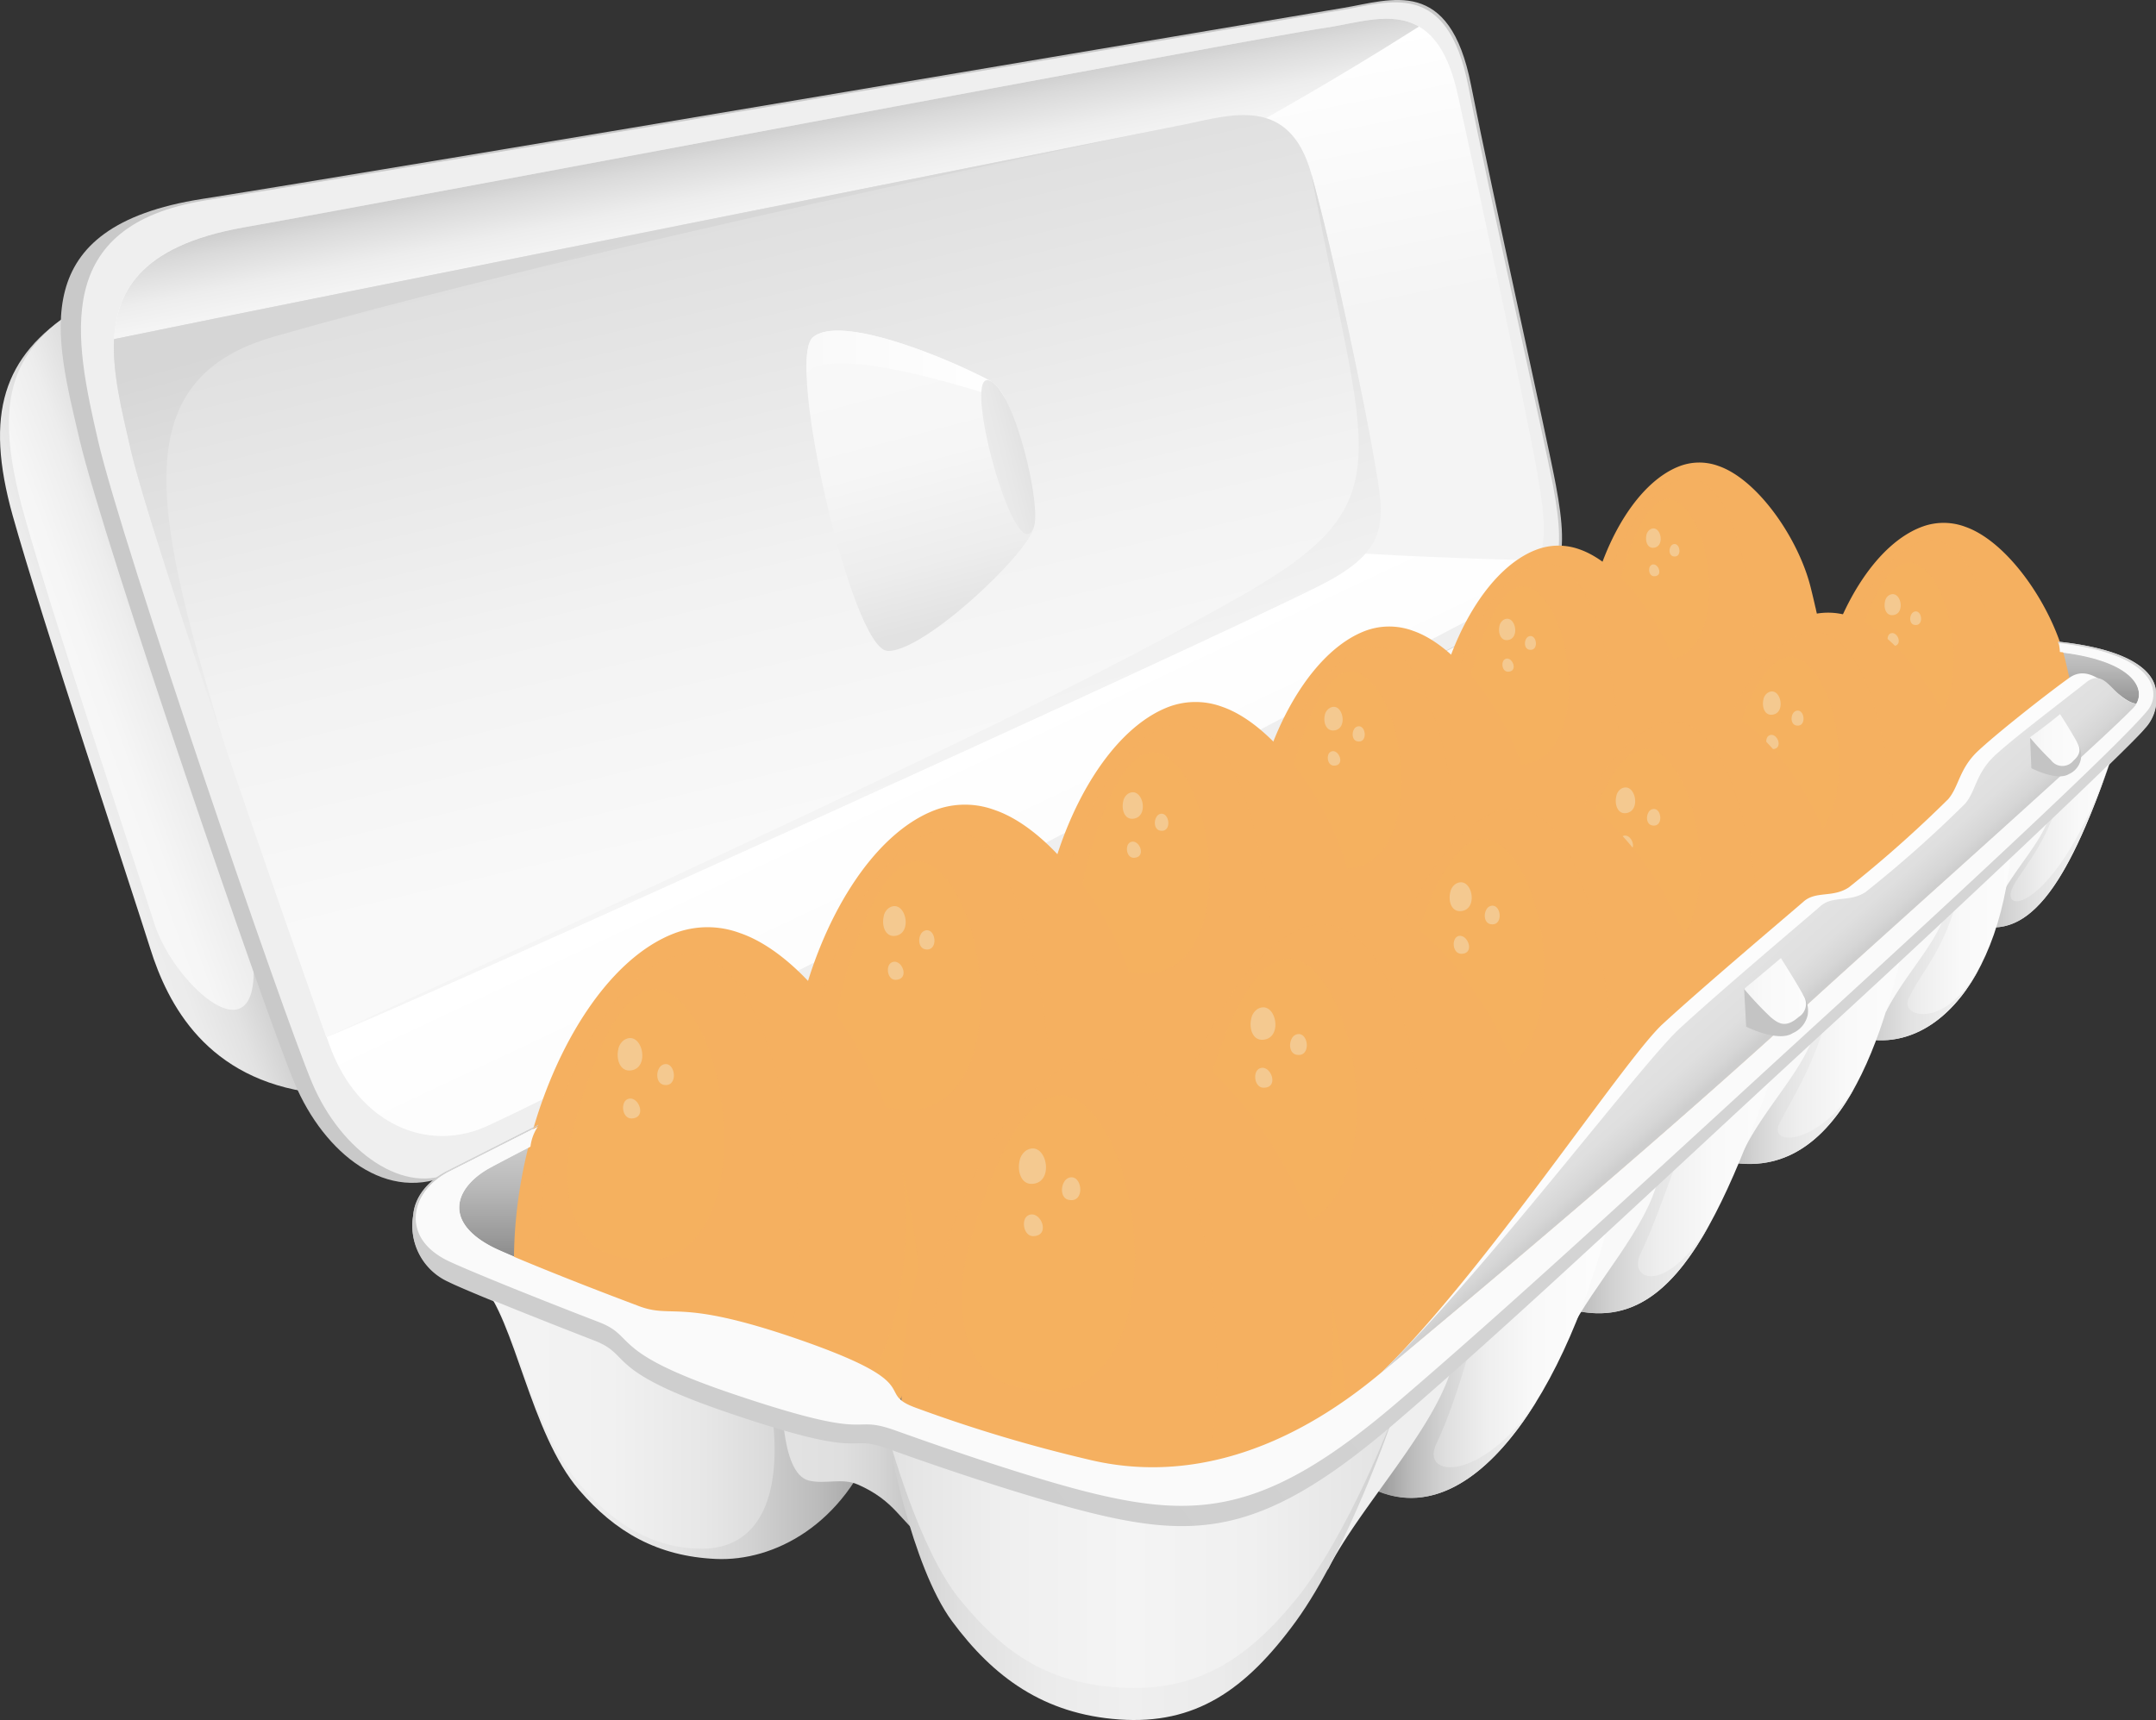 <svg xmlns="http://www.w3.org/2000/svg" xmlns:xlink="http://www.w3.org/1999/xlink" viewBox="0 0 244.11 194.8"><rect x="0" y="0" width="244.11" height="194.8" fill="#333333" stroke="none"/><defs><style>.cls-1{isolation:isolate;}.cls-2{fill:url(#linear-gradient);}.cls-3{fill:url(#linear-gradient-2);}.cls-4{fill:#c9c9c9;}.cls-5{fill:#efefef;}.cls-6{fill:url(#linear-gradient-3);}.cls-7{fill:url(#linear-gradient-4);}.cls-8{fill:url(#linear-gradient-5);}.cls-9{fill:url(#linear-gradient-6);}.cls-10{fill:url(#linear-gradient-7);}.cls-11{fill:url(#linear-gradient-8);}.cls-12{fill:url(#linear-gradient-9);}.cls-13{fill:url(#linear-gradient-10);}.cls-14{fill:url(#linear-gradient-11);}.cls-15{fill:url(#linear-gradient-12);}.cls-16{fill:#fafafa;}.cls-17{fill:url(#linear-gradient-13);}.cls-18{fill:url(#linear-gradient-14);}.cls-19,.cls-20,.cls-21,.cls-22{fill:#f5b060;}.cls-20,.cls-22{opacity:0.3;}.cls-20{mix-blend-mode:multiply;}.cls-21{opacity:0.2;}.cls-21,.cls-22,.cls-23{mix-blend-mode:screen;}.cls-23{fill:#f4c990;}.cls-24{fill:url(#linear-gradient-15);}.cls-25{fill:url(#linear-gradient-16);}.cls-26{fill:#f9f9f9;}.cls-27{fill:url(#linear-gradient-17);}.cls-28{fill:url(#linear-gradient-18);}.cls-29{fill:url(#linear-gradient-19);}.cls-30{fill:url(#linear-gradient-20);}.cls-31{fill:url(#linear-gradient-21);}.cls-32{fill:url(#linear-gradient-22);}.cls-33{fill:url(#linear-gradient-23);}.cls-34{fill:url(#linear-gradient-24);}.cls-35{fill:url(#linear-gradient-25);}.cls-36{fill:url(#linear-gradient-26);}.cls-37{fill:url(#linear-gradient-27);}.cls-38{fill:url(#linear-gradient-28);}.cls-39{fill:url(#linear-gradient-29);}.cls-40{fill:url(#linear-gradient-30);}.cls-41{fill:#fcfcfc;}.cls-42{fill:url(#linear-gradient-31);}.cls-43{fill:#c4c4c4;}.cls-44{fill:url(#linear-gradient-32);}.cls-45{fill:url(#linear-gradient-33);}</style><linearGradient id="linear-gradient" x1="25.48" y1="78.24" x2="4.73" y2="85.73" gradientUnits="userSpaceOnUse"><stop offset="0" stop-color="#a0a0a0"/><stop offset="0.15" stop-color="#bbb"/><stop offset="0.33" stop-color="#d2d2d2"/><stop offset="0.51" stop-color="#e2e2e2"/><stop offset="0.72" stop-color="#ececec"/><stop offset="1" stop-color="#efefef"/></linearGradient><linearGradient id="linear-gradient-2" x1="23.34" y1="72.71" x2="4.41" y2="79.54" gradientUnits="userSpaceOnUse"><stop offset="0" stop-color="#cecece"/><stop offset="0.15" stop-color="#ddd"/><stop offset="0.38" stop-color="#ededed"/><stop offset="0.65" stop-color="#f6f6f6"/><stop offset="1" stop-color="#f9f9f9"/></linearGradient><linearGradient id="linear-gradient-3" x1="99.44" y1="78.05" x2="87.52" y2="17.38" gradientUnits="userSpaceOnUse"><stop offset="0" stop-color="#f4f4f4"/><stop offset="0.5" stop-color="#f4f4f4"/><stop offset="1" stop-color="#fff"/></linearGradient><linearGradient id="linear-gradient-4" x1="112.37" y1="105.11" x2="103.36" y2="86.03" gradientUnits="userSpaceOnUse"><stop offset="0" stop-color="#fcfcfc"/><stop offset="1" stop-color="#fff"/></linearGradient><linearGradient id="linear-gradient-5" x1="85.54" y1="14.82" x2="87.25" y2="23.77" gradientUnits="userSpaceOnUse"><stop offset="0" stop-color="#cecece"/><stop offset="0.22" stop-color="#dadada"/><stop offset="0.68" stop-color="#ededed"/><stop offset="1" stop-color="#f4f4f4"/></linearGradient><linearGradient id="linear-gradient-6" x1="76.26" y1="11.86" x2="94.94" y2="92.04" gradientUnits="userSpaceOnUse"><stop offset="0" stop-color="#d6d6d6"/><stop offset="0.17" stop-color="#dfdfdf"/><stop offset="0.66" stop-color="#f2f2f2"/><stop offset="1" stop-color="#f9f9f9"/></linearGradient><linearGradient id="linear-gradient-7" x1="82.23" y1="35.51" x2="105.47" y2="108.84" xlink:href="#linear-gradient-6"/><linearGradient id="linear-gradient-8" x1="72.67" y1="26.23" x2="92.54" y2="97.38" xlink:href="#linear-gradient-6"/><linearGradient id="linear-gradient-9" x1="108.92" y1="70.14" x2="100.2" y2="36.77" gradientUnits="userSpaceOnUse"><stop offset="0" stop-color="#e2e2e2"/><stop offset="0.21" stop-color="#ededed"/><stop offset="0.55" stop-color="#f6f6f6"/><stop offset="1" stop-color="#f9f9f9"/></linearGradient><linearGradient id="linear-gradient-10" x1="91.32" y1="41.37" x2="113.84" y2="41.37" gradientUnits="userSpaceOnUse"><stop offset="0" stop-color="#f9f9f9"/><stop offset="1" stop-color="#fff"/></linearGradient><linearGradient id="linear-gradient-11" x1="116.33" y1="51.18" x2="108.88" y2="53.09" gradientUnits="userSpaceOnUse"><stop offset="0" stop-color="#e2e2e2"/><stop offset="0.34" stop-color="#e8e8e8"/><stop offset="1" stop-color="#efefef"/></linearGradient><linearGradient id="linear-gradient-12" x1="99.43" y1="150.67" x2="222.01" y2="56.06" gradientUnits="userSpaceOnUse"><stop offset="0" stop-color="#cecece"/><stop offset="0.32" stop-color="#d3d3d3"/><stop offset="1" stop-color="#d6d6d6"/></linearGradient><linearGradient id="linear-gradient-13" x1="119.41" y1="146.35" x2="119.41" y2="118.7" gradientUnits="userSpaceOnUse"><stop offset="0" stop-color="#707070"/><stop offset="0" stop-color="#717171"/><stop offset="0.22" stop-color="#999"/><stop offset="0.43" stop-color="#b9b9b9"/><stop offset="0.64" stop-color="#d0d0d0"/><stop offset="0.83" stop-color="#ddd"/><stop offset="1" stop-color="#e2e2e2"/></linearGradient><linearGradient id="linear-gradient-14" x1="182.72" y1="82.65" x2="182.72" y2="66.21" xlink:href="#linear-gradient-13"/><linearGradient id="linear-gradient-15" x1="222.76" y1="92.63" x2="240.94" y2="92.63" gradientUnits="userSpaceOnUse"><stop offset="0" stop-color="#bcbcbc"/><stop offset="0.08" stop-color="#c8c8c8"/><stop offset="0.27" stop-color="#dfdfdf"/><stop offset="0.47" stop-color="#efefef"/><stop offset="0.7" stop-color="#f9f9f9"/><stop offset="1" stop-color="#fcfcfc"/></linearGradient><linearGradient id="linear-gradient-16" x1="221.43" y1="95.81" x2="238.87" y2="95.81" xlink:href="#linear-gradient"/><linearGradient id="linear-gradient-17" x1="208.63" y1="106.02" x2="227.87" y2="106.02" xlink:href="#linear-gradient-15"/><linearGradient id="linear-gradient-18" x1="207.43" y1="108.53" x2="224.46" y2="108.53" xlink:href="#linear-gradient"/><linearGradient id="linear-gradient-19" x1="193" y1="118.37" x2="215.99" y2="118.37" xlink:href="#linear-gradient-15"/><linearGradient id="linear-gradient-20" x1="193" y1="122.24" x2="210.16" y2="122.24" xlink:href="#linear-gradient"/><linearGradient id="linear-gradient-21" x1="175.72" y1="133.49" x2="201.87" y2="133.49" xlink:href="#linear-gradient-15"/><linearGradient id="linear-gradient-22" x1="175.72" y1="138.12" x2="196.48" y2="138.12" xlink:href="#linear-gradient"/><linearGradient id="linear-gradient-23" x1="157.44" y1="152.28" x2="180.78" y2="152.28" xlink:href="#linear-gradient-15"/><linearGradient id="linear-gradient-24" x1="156.84" y1="158.94" x2="176.48" y2="158.94" xlink:href="#linear-gradient"/><linearGradient id="linear-gradient-25" x1="99.28" y1="160.94" x2="55.83" y2="160.94" xlink:href="#linear-gradient"/><linearGradient id="linear-gradient-26" x1="99.21" y1="160.35" x2="55.12" y2="160.35" gradientUnits="userSpaceOnUse"><stop offset="0" stop-color="#bcbcbc"/><stop offset="0.03" stop-color="silver"/><stop offset="0.23" stop-color="#d7d7d7"/><stop offset="0.44" stop-color="#e7e7e7"/><stop offset="0.68" stop-color="#f1f1f1"/><stop offset="1" stop-color="#f4f4f4"/></linearGradient><linearGradient id="linear-gradient-27" x1="104.64" y1="165.6" x2="89.89" y2="165.6" gradientUnits="userSpaceOnUse"><stop offset="0" stop-color="#bcbcbc"/><stop offset="0.1" stop-color="#c5c5c5"/><stop offset="0.35" stop-color="#d5d5d5"/><stop offset="0.63" stop-color="#dfdfdf"/><stop offset="1" stop-color="#e2e2e2"/></linearGradient><linearGradient id="linear-gradient-28" x1="100.58" y1="177.64" x2="157.69" y2="177.64" gradientUnits="userSpaceOnUse"><stop offset="0" stop-color="#cecece"/><stop offset="0.15" stop-color="#e0e0e0"/><stop offset="0.31" stop-color="#ebebeb"/><stop offset="0.48" stop-color="#efefef"/><stop offset="0.66" stop-color="#ebebeb"/><stop offset="0.84" stop-color="#dfdfdf"/><stop offset="1" stop-color="#cecece"/></linearGradient><linearGradient id="linear-gradient-29" x1="100.58" y1="175.83" x2="157.69" y2="175.83" gradientUnits="userSpaceOnUse"><stop offset="0" stop-color="#e2e2e2"/><stop offset="0.04" stop-color="#e5e5e5"/><stop offset="0.25" stop-color="#f0f0f0"/><stop offset="0.48" stop-color="#f4f4f4"/><stop offset="0.72" stop-color="#f0f0f0"/><stop offset="0.97" stop-color="#e4e4e4"/><stop offset="1" stop-color="#e2e2e2"/></linearGradient><linearGradient id="linear-gradient-30" x1="99.43" y1="150.67" x2="222.01" y2="56.06" xlink:href="#linear-gradient-12"/><linearGradient id="linear-gradient-31" x1="199.35" y1="117.9" x2="194.84" y2="112.79" gradientUnits="userSpaceOnUse"><stop offset="0" stop-color="#cecece"/><stop offset="0.17" stop-color="#d6d6d6"/><stop offset="0.52" stop-color="#dfdfdf"/><stop offset="1" stop-color="#e2e2e2"/></linearGradient><linearGradient id="linear-gradient-32" x1="229.82" y1="83.82" x2="235.45" y2="83.82" gradientUnits="userSpaceOnUse"><stop offset="0" stop-color="#f4f4f4"/><stop offset="0.32" stop-color="#f9f9f9"/><stop offset="1" stop-color="#fcfcfc"/></linearGradient><linearGradient id="linear-gradient-33" x1="197.47" y1="112.19" x2="204.48" y2="112.19" xlink:href="#linear-gradient-32"/></defs><title>Huevos</title><g class="cls-1"><g id="_1" data-name="1"><path class="cls-2" d="M8.32,35.25C.38,40.32-1.78,46.87,1.43,58.37S15,101,17,107.39s6.42,14.87,18.59,16.39C30,107.05,7.65,46.23,8.32,35.25Z"/><path class="cls-3" d="M24.44,91.67C16.56,68.72,7.9,42.15,8.32,35.25.38,40.32-.45,46.92,2.76,58.41S14.6,95.63,17.49,104.64,36.19,125.88,24.44,91.67Z"/><path class="cls-4" d="M124.86,94.84c-23.46,12.58-68.39,35.45-73.57,38-7.43,3.71-14.61-2.29-17.91-10.11S11.74,61.47,9,49.75,2.73,25.69,22.89,22.53C43.35,19.32,146.72,1.79,152.13.89s12-3.61,14.42,8.72,8.68,40.28,9.62,45.38c1.57,8.45.89,12-6.72,16.06C156.29,78.07,146,83.52,124.86,94.84Z"/><path class="cls-5" d="M124.74,94.73C101.36,107.26,56.61,130,51.46,132.61c-5.55,3-12.82-2.16-16.11-9.94S13.8,61.61,11.11,49.94,5.81,25.56,23.17,22.71C43.55,19.51,146.5,2.05,151.89,1.15s12-3.59,14.37,8.68S174.9,50,175.84,55c1.56,8.41.88,11.95-6.69,16C156,78,145.78,83.45,124.74,94.73Z"/><path class="cls-6" d="M124.57,92.21c-22.67,12-62.29,32.08-69,35.12-7,3.47-15.06,0-18.27-9s-20-56.75-22.46-67.47S9.09,29,27.6,25.75C46.55,22.41,141.39,4.41,150.17,3.13c5.44-.79,12.34-4,14.87,7.53s7.64,35.11,9,42.84,1.67,11.76-5.84,15.71C155.23,76,145.15,81.31,124.57,92.21Z"/><path class="cls-7" d="M124.57,92.21c-22.67,12-62.29,32.08-69,35.12-7,3.47-15.06,0-18.27-9-.25-.72-.6-1.69-1-2.87C81.8,95.72,152.8,62.6,152.8,62.6s7.68.53,21.39.88c-.82,2.15-2.62,4-6,5.73C155.23,76,145.15,81.31,124.57,92.21Z"/><path class="cls-8" d="M142.47,13.86S45,33.46,12.89,39.55c-.07-6.37,2.86-11.7,14.71-13.8C46.55,22.41,141.39,4.41,150.17,3.13c3.4-.49,7.37-1.93,10.49-.12C150.68,9.35,142.47,13.86,142.47,13.86Z"/><path class="cls-9" d="M155.65,52.33c-1.12-6.55-4.7-23.77-7.18-32.65S139.42,13,134.11,14.1,35.28,33.77,12.91,38.41c-.19,3.88.91,8.22,1.88,12.47,2.39,10.4,18.29,55.76,22.15,66.58,7.87-3,100-44.78,112.74-51.28C157.49,62.19,156.77,58.87,155.65,52.33Z"/><path class="cls-10" d="M155.65,52.33c-1.12-6.55-4.7-23.77-7.18-32.65,6.06,32.7,10.87,37.11-8.16,47.93s-45.07,23-103.37,49.85c7.87-3,100-44.78,112.74-51.28C157.49,62.19,156.77,58.87,155.65,52.33Z"/><path class="cls-11" d="M30.91,38.16c17.23-5,54-14,103.2-24.06-5.18,1.11-98.83,19.67-121.2,24.31-.19,3.88.91,8.22,1.88,12.47,1.24,5.39,6.1,20.17,11,34.66C17.68,59,13.67,43.17,30.91,38.16Z"/><path class="cls-12" d="M112.15,43.15c2.87,1.53,5.39,14.16,4.9,16.57-.59,2.93-12.51,14.2-16.56,14S89,41,92,38.25,107.08,40.45,112.15,43.15Z"/><path class="cls-13" d="M112.15,43.15a5,5,0,0,1,1.69,2.12c-14.88-4.82-21.13-4.82-22.51-3-.06-2.09.15-3.57.7-4.06C95.08,35.55,107.08,40.45,112.15,43.15Z"/><path class="cls-14" d="M112.15,43.15c2.88,1.51,5.79,14.27,4.9,16.57C115,65,108.6,41.29,112.15,43.15Z"/><path class="cls-15" d="M244.11,78.5c0-2.1-2.27-4.88-11-5.82-11.54-1.25-14.6-.7-23.36-1.53S199.21,67.53,187.39,67c-6.39-.3-9.82-.14-13.62,1.53-3,1.33-33.89,17.72-52.83,27.94s-68.07,35.1-70.25,36.19c-2.36,1.18-3.75,3.06-3.9,5a6.94,6.94,0,0,0,4,7.53c1.47.74,7.65,3.28,16.54,6.73,4.3,1.68,1,3.34,15,8.12,16.7,5.7,13,2.24,18.36,4.17,11.13,4,19,6.27,23,7.25,12.29,3,19.81,2.18,34.26-10.22s32-29.11,49.59-45.25c13.21-12.13,33.63-31.39,35.28-33.44A4.81,4.81,0,0,0,244.11,78.5Z"/><path class="cls-16" d="M207.64,114.11c13-11.91,32.56-30,35.56-33.76a2.85,2.85,0,0,0,.61-1.73c0-2.09-2.26-4.86-10.95-5.8-11.5-1.25-14.55-.7-23.28-1.53s-10.53-3.6-22.32-4.16c-6.36-.3-9.79-.14-13.58,1.53-3,1.32-33.79,17.67-52.66,27.86s-67.87,35-70,36.08c-2.36,1.17-3.74,3.05-3.89,5s.93,3.82,3.52,5.12c1.48.74,8.26,3.55,17.21,7,4.33,1.67,1,3.33,15.08,8.1,16.77,5.68,13,2.24,18.43,4.15,11.16,4,18.32,6.14,22.31,7.11,12.29,3,20.08,2.1,34.46-10.18S190.26,130,207.64,114.11Z"/><path class="cls-17" d="M174.42,69.71c-2.83,1.3-33.52,17.53-51.35,27.15s-65.71,34.3-67.69,35.43c-3.85,2.2-5.33,6.09.52,9,1.4.7,7.8,3.35,16.25,6.61,4.09,1.58,4.37-.88,17.66,3.63,15.84,5.36,8.89,6.13,14,8a166.27,166.27,0,0,0,19.46,5.83l63.57-97.21C180.82,67.85,178.11,68,174.42,69.71Z"/><path class="cls-18" d="M232.43,73.79c-10.88-1-14.55-.79-22.8-1.58s-11.67-3.55-22.8-4.07l-63.57,97.21c11.12,2.69,22.46-.91,33.07-9.78,14.63-12.22,31.89-26.75,48.3-41.74,12.3-11.25,33.65-30.19,37-33.74C243.11,78.49,242.16,74.72,232.43,73.79Z"/><path class="cls-19" d="M190.16,52.8c-9.16,3.5-15.33,25.31-6.56,34.75,4.4,4.73,11.59,4.89,16.92,1.86,8.32-4.75,6.42-15.12,4.5-22.85-1.37-5.55-6-12.26-10.46-13.79A6.27,6.27,0,0,0,190.16,52.8Z"/><path class="cls-20" d="M205.5,68.58a28.07,28.07,0,0,1-.46,9.91c-1.35,5.5-5.1,9.86-11.61,10.8a12.12,12.12,0,0,1-12.17-5.2,13.87,13.87,0,0,0,2.34,3.46c4.4,4.73,11.59,4.89,16.92,1.86C208.13,85.06,207.19,76,205.5,68.58Z"/><path class="cls-21" d="M189.59,86.74c12.43.69,9.39-20.3,6.47-27.52-4.84-12-12.71.39-14.13,7.13C180.42,73.54,179.52,86.18,189.59,86.74Z"/><path class="cls-22" d="M188.2,74.84c6.86,0,6.35-12.68,2.83-17-4.06-5-7,5.48-7.76,8.49-.59,2.5-.55,7,2.56,8.07A7.51,7.51,0,0,0,188.2,74.84Z"/><path class="cls-23" d="M189.15,61.91c-.22.38-.15,1,.31,1.1,1,.2.82-1.49.07-1.39A.54.54,0,0,0,189.15,61.91Z"/><path class="cls-23" d="M186.79,64.2c-.18.4,0,1.08.51,1.06,1.06,0,.46-1.56-.25-1.31A.53.53,0,0,0,186.79,64.2Z"/><path class="cls-23" d="M186.41,60.62c-.14.64.1,1.46.79,1.42,1.44-.1.81-2.79-.38-2.07A1,1,0,0,0,186.41,60.62Z"/><path class="cls-19" d="M217.67,59.64C207.54,63.33,200.44,87,210,97.44c4.77,5.21,12.69,5.49,18.59,2.25,9.22-5.06,7.28-16.38,5.27-24.84-1.43-6.07-6.42-13.45-11.32-15.18A7,7,0,0,0,217.67,59.64Z"/><path class="cls-20" d="M234.32,77.06a30.38,30.38,0,0,1-.64,10.79c-1.56,6-5.75,10.69-12.93,11.62a13.38,13.38,0,0,1-13.32-5.84A15.32,15.32,0,0,0,210,97.44c4.77,5.21,12.69,5.49,18.59,2.25C237,95.06,236.08,85.18,234.32,77.06Z"/><path class="cls-21" d="M216.56,96.64c13.67.92,10.61-22,7.51-29.91-5.16-13.12-14,.25-15.65,7.57C206.66,82.12,205.49,95.89,216.56,96.64Z"/><path class="cls-22" d="M215.2,83.65c7.55.07,7.16-13.75,3.35-18.48-4.4-5.46-7.83,5.88-8.66,9.15-.69,2.71-.7,7.66,2.71,8.84A8.56,8.56,0,0,0,215.2,83.65Z"/><path class="cls-23" d="M216.42,69.56c-.25.41-.18,1.1.32,1.21,1.09.23.93-1.62.11-1.52A.62.62,0,0,0,216.42,69.56Z"/><path class="cls-23" d="M213.8,72c-.21.43,0,1.17.55,1.16,1.16,0,.52-1.7-.27-1.43A.49.49,0,0,0,213.8,72Z"/><path class="cls-23" d="M213.43,68.12c-.17.7.09,1.59.84,1.55,1.59-.08.94-3-.38-2.26A1,1,0,0,0,213.43,68.12Z"/><path class="cls-19" d="M173.92,62.27c-10.14,3.88-17,28-7.26,38.46,4.86,5.23,12.82,5.41,18.71,2,9.21-5.25,7.11-16.72,5-25.28-1.52-6.13-6.63-13.57-11.58-15.25A7,7,0,0,0,173.92,62.27Z"/><path class="cls-20" d="M190.89,79.74a31.37,31.37,0,0,1-.51,11c-1.5,6.09-5.65,10.91-12.85,12a13.42,13.42,0,0,1-13.46-5.77,15.52,15.52,0,0,0,2.59,3.84c4.86,5.23,12.82,5.41,18.71,2C193.8,98,192.76,88,190.89,79.74Z"/><path class="cls-21" d="M173.28,99.83c13.76.77,10.39-22.46,7.17-30.44-5.36-13.25-14.07.43-15.64,7.88C163.14,85.22,162.14,99.21,173.28,99.83Z"/><path class="cls-22" d="M171.74,86.66c7.6,0,7-14,3.13-18.79-4.49-5.48-7.79,6.07-8.58,9.4-.66,2.76-.61,7.78,2.83,8.93A8.09,8.09,0,0,0,171.74,86.66Z"/><path class="cls-23" d="M172.79,72.36c-.24.42-.16,1.12.35,1.22,1.09.22.91-1.65.08-1.54A.58.58,0,0,0,172.79,72.36Z"/><path class="cls-23" d="M170.19,74.89c-.21.44,0,1.2.56,1.18,1.18,0,.5-1.74-.28-1.45A.53.53,0,0,0,170.19,74.89Z"/><path class="cls-23" d="M169.77,70.93c-.16.71.11,1.61.87,1.57,1.59-.11.9-3.08-.42-2.29A1.07,1.07,0,0,0,169.77,70.93Z"/><path class="cls-19" d="M204.35,69.85c-11.21,4.08-19.06,30.3-8.52,41.82,5.27,5.77,14,6.08,20.56,2.49,10.2-5.6,8.06-18.13,5.84-27.49-1.59-6.71-7.11-14.88-12.53-16.79A7.75,7.75,0,0,0,204.35,69.85Z"/><path class="cls-20" d="M222.78,89.12a33.76,33.76,0,0,1-.71,11.94c-1.73,6.62-6.37,11.82-14.31,12.86A14.81,14.81,0,0,1,193,107.45a16.67,16.67,0,0,0,2.8,4.22c5.27,5.77,14,6.08,20.56,2.49C225.73,109,224.72,98.11,222.78,89.12Z"/><path class="cls-21" d="M203.13,110.78c15.12,1,11.74-24.35,8.3-33.09-5.71-14.51-15.48.28-17.31,8.38C192.17,94.71,190.88,110,203.13,110.78Z"/><path class="cls-22" d="M201.62,96.41c8.35.07,7.92-15.21,3.7-20.44-4.86-6-8.65,6.5-9.57,10.12-.76,3-.78,8.48,3,9.77A9,9,0,0,0,201.62,96.41Z"/><path class="cls-23" d="M203,80.82c-.27.46-.19,1.22.36,1.34,1.2.25,1-1.79.12-1.68A.67.67,0,0,0,203,80.82Z"/><path class="cls-23" d="M200.07,83.55c-.23.48,0,1.3.61,1.29,1.29,0,.57-1.88-.29-1.58A.57.57,0,0,0,200.07,83.55Z"/><path class="cls-23" d="M199.66,79.23c-.18.77.1,1.76.93,1.72,1.76-.1,1-3.35-.42-2.5A1.16,1.16,0,0,0,199.66,79.23Z"/><path class="cls-19" d="M154.55,71.46c-11.2,4.29-18.75,31-8,42.5,5.38,5.78,14.18,6,20.69,2.27,10.17-5.81,7.85-18.48,5.5-27.94-1.68-6.78-7.32-15-12.79-16.86A7.73,7.73,0,0,0,154.55,71.46Z"/><path class="cls-20" d="M173.3,90.76a34.75,34.75,0,0,1-.56,12.11c-1.66,6.73-6.24,12.06-14.2,13.22a14.81,14.81,0,0,1-14.88-6.37,17.08,17.08,0,0,0,2.86,4.24c5.38,5.78,14.18,6,20.69,2.27C176.51,110.91,175.36,99.85,173.3,90.76Z"/><path class="cls-21" d="M153.84,113c15.2.85,11.48-24.82,7.92-33.64-5.92-14.63-15.54.48-17.28,8.71C142.64,96.82,141.53,112.28,153.84,113Z"/><path class="cls-22" d="M152.14,98.42c8.39,0,7.77-15.51,3.46-20.77-5-6.06-8.61,6.7-9.48,10.38-.73,3.06-.68,8.6,3.13,9.87A9,9,0,0,0,152.14,98.42Z"/><path class="cls-23" d="M153.3,82.61c-.27.46-.18,1.24.38,1.35,1.21.24,1-1.83.1-1.7A.64.64,0,0,0,153.3,82.61Z"/><path class="cls-23" d="M150.42,85.41c-.22.48,0,1.32.63,1.3,1.3,0,.55-1.92-.31-1.6A.59.59,0,0,0,150.42,85.41Z"/><path class="cls-23" d="M150,81c-.18.78.12,1.78,1,1.73,1.76-.12,1-3.4-.46-2.53A1.18,1.18,0,0,0,150,81Z"/><path class="cls-19" d="M188.18,79.83c-12.39,4.52-21.07,33.49-9.43,46.22,5.84,6.37,15.52,6.71,22.73,2.75,11.27-6.19,8.9-20,6.45-30.37C206.17,91,200.08,82,194.09,79.87A8.58,8.58,0,0,0,188.18,79.83Z"/><path class="cls-20" d="M208.54,101.13a37.25,37.25,0,0,1-.79,13.19c-1.91,7.32-7,13.07-15.8,14.21a16.36,16.36,0,0,1-16.29-7.14,18.8,18.8,0,0,0,3.09,4.66c5.84,6.37,15.52,6.71,22.73,2.75C211.8,123.14,210.68,111.06,208.54,101.13Z"/><path class="cls-21" d="M186.82,125.06c16.72,1.14,13-26.9,9.18-36.56-6.31-16-17.11.31-19.13,9.26C174.72,107.31,173.29,124.15,186.82,125.06Z"/><path class="cls-22" d="M185.15,109.18c9.24.09,8.76-16.8,4.1-22.59-5.38-6.67-9.57,7.19-10.58,11.19-.84,3.32-.87,9.37,3.31,10.8A10.1,10.1,0,0,0,185.15,109.18Z"/><path class="cls-23" d="M186.65,92c-.3.51-.22,1.35.4,1.48,1.32.28,1.13-2,.12-1.85A.68.68,0,0,0,186.65,92Z"/><path class="cls-23" d="M183.44,95c-.25.52,0,1.43.67,1.42,1.43,0,.64-2.08-.32-1.75A.7.7,0,0,0,183.44,95Z"/><path class="cls-23" d="M183,90.2c-.2.85.12,1.94,1,1.9,1.94-.1,1.15-3.7-.47-2.76A1.31,1.31,0,0,0,183,90.2Z"/><path class="cls-19" d="M132.31,80.06c-12.55,4.8-21,34.7-9,47.64,6,6.48,15.89,6.71,23.18,2.54,11.4-6.51,8.81-20.71,6.18-31.31-1.89-7.6-8.21-16.81-14.34-18.9A8.67,8.67,0,0,0,132.31,80.06Z"/><path class="cls-20" d="M153.33,101.7a38.71,38.71,0,0,1-.63,13.57c-1.85,7.55-7,13.52-15.91,14.82A16.61,16.61,0,0,1,120.11,123a18.82,18.82,0,0,0,3.21,4.75c6,6.48,15.89,6.71,23.18,2.54C156.94,124.28,155.65,111.88,153.33,101.7Z"/><path class="cls-21" d="M131.52,126.58c17,1,12.87-27.82,8.88-37.71-6.64-16.4-17.43.54-19.37,9.77C119,108.49,117.72,125.82,131.52,126.58Z"/><path class="cls-22" d="M129.62,110.28c9.4,0,8.7-17.39,3.88-23.28-5.57-6.79-9.65,7.51-10.64,11.64-.81,3.42-.76,9.64,3.51,11.06A10.21,10.21,0,0,0,129.62,110.28Z"/><path class="cls-23" d="M130.92,92.56c-.3.52-.2,1.38.42,1.51,1.35.27,1.13-2,.11-1.91A.7.7,0,0,0,130.92,92.56Z"/><path class="cls-23" d="M127.69,95.7c-.25.54,0,1.47.7,1.45,1.46-.05.62-2.15-.35-1.79A.65.65,0,0,0,127.69,95.7Z"/><path class="cls-23" d="M127.17,90.79c-.2.88.14,2,1.07,1.94,2-.13,1.13-3.81-.51-2.84A1.32,1.32,0,0,0,127.17,90.79Z"/><path class="cls-19" d="M170,89.44C156.13,94.5,146.4,127,159.45,141.25c6.54,7.15,17.39,7.53,25.47,3.09,12.64-6.94,10-22.46,7.23-34-2-8.31-8.8-18.44-15.51-20.8A9.57,9.57,0,0,0,170,89.44Z"/><path class="cls-20" d="M192.84,113.32a42,42,0,0,1-.89,14.79c-2.14,8.2-7.88,14.64-17.71,15.93A18.36,18.36,0,0,1,156,136a21.1,21.1,0,0,0,3.47,5.22c6.54,7.15,17.39,7.53,25.47,3.09C196.49,138,195.24,124.46,192.84,113.32Z"/><path class="cls-21" d="M168.49,140.15c18.74,1.27,14.55-30.16,10.29-41-7.07-18-19.18.34-21.44,10.38C154.92,120.25,153.32,139.12,168.49,140.15Z"/><path class="cls-22" d="M166.62,122.35c10.35.09,9.82-18.84,4.59-25.33-6-7.48-10.72,8.06-11.86,12.54-.94,3.72-1,10.5,3.71,12.11A11.33,11.33,0,0,0,166.62,122.35Z"/><path class="cls-23" d="M168.3,103c-.34.57-.24,1.51.44,1.66,1.49.31,1.28-2.22.15-2.08A.8.8,0,0,0,168.3,103Z"/><path class="cls-23" d="M164.7,106.42c-.28.59,0,1.61.76,1.6,1.6,0,.71-2.33-.36-2A.71.71,0,0,0,164.7,106.42Z"/><path class="cls-23" d="M164.2,101.07c-.23,1,.13,2.17,1.16,2.12,2.17-.11,1.28-4.14-.53-3.09A1.47,1.47,0,0,0,164.2,101.07Z"/><path class="cls-19" d="M105.83,91.76c-14.11,5.4-23.63,39-10.11,53.55,6.77,7.28,17.86,7.53,26.06,2.85,12.82-7.31,9.9-23.28,6.94-35.19-2.12-8.55-9.23-18.9-16.12-21.24A9.66,9.66,0,0,0,105.83,91.76Z"/><path class="cls-20" d="M129.46,116.08a43.72,43.72,0,0,1-.71,15.26c-2.08,8.48-7.86,15.2-17.89,16.65a18.68,18.68,0,0,1-18.75-8,21.92,21.92,0,0,0,3.61,5.34c6.77,7.28,17.86,7.53,26.06,2.85C133.51,141.47,132.06,127.53,129.46,116.08Z"/><path class="cls-21" d="M104.94,144.05c19.16,1.07,14.47-31.27,10-42.38-7.46-18.44-19.58.6-21.77,11C90.82,123.71,89.43,143.19,104.94,144.05Z"/><path class="cls-22" d="M102.8,125.72c10.57,0,9.78-19.54,4.36-26.16-6.25-7.64-10.85,8.44-12,13.08-.92,3.85-.85,10.84,3.94,12.44A11.2,11.2,0,0,0,102.8,125.72Z"/><path class="cls-23" d="M104.26,105.8c-.34.59-.22,1.56.48,1.71,1.52.3,1.27-2.3.12-2.15A.83.83,0,0,0,104.26,105.8Z"/><path class="cls-23" d="M100.64,109.33c-.29.61,0,1.67.78,1.64,1.64-.06.7-2.41-.39-2A.73.73,0,0,0,100.64,109.33Z"/><path class="cls-23" d="M100.05,103.82c-.22,1,.16,2.24,1.21,2.18,2.22-.15,1.26-4.29-.58-3.19A1.47,1.47,0,0,0,100.05,103.82Z"/><path class="cls-19" d="M148.2,102.31c-15.6,5.68-26.54,42.19-11.87,58.23,7.35,8,19.55,8.46,28.64,3.47,14.2-7.8,11.21-25.24,8.12-38.27-2.21-9.35-9.89-20.73-17.44-23.38A10.73,10.73,0,0,0,148.2,102.31Z"/><path class="cls-20" d="M173.86,129.14a47.14,47.14,0,0,1-1,16.63C170.46,155,164,162.23,153,163.67a20.61,20.61,0,0,1-20.51-9,23.42,23.42,0,0,0,3.89,5.87c7.35,8,19.55,8.46,28.64,3.47C178,156.87,176.56,141.66,173.86,129.14Z"/><path class="cls-21" d="M146.5,159.3c21.06,1.43,16.35-33.9,11.56-46.07-7.95-20.21-21.55.38-24.1,11.66C131.24,136.93,129.45,158.14,146.5,159.3Z"/><path class="cls-22" d="M144.39,139.29c11.64.11,11-21.17,5.17-28.46-6.78-8.42-12.06,9-13.34,14.09-1.06,4.18-1.09,11.8,4.17,13.61A12.56,12.56,0,0,0,144.39,139.29Z"/><path class="cls-23" d="M146.28,117.59c-.38.64-.27,1.7.5,1.86,1.67.35,1.43-2.49.16-2.33A.89.89,0,0,0,146.28,117.59Z"/><path class="cls-23" d="M142.24,121.39c-.32.66,0,1.81.84,1.8,1.8,0,.8-2.63-.4-2.21A.77.77,0,0,0,142.24,121.39Z"/><path class="cls-23" d="M141.67,115.37c-.26,1.07.14,2.45,1.3,2.39,2.44-.13,1.45-4.65-.59-3.48A1.67,1.67,0,0,0,141.67,115.37Z"/><path class="cls-19" d="M76.34,105.71c-15.4,5.89-25.79,42.56-11,58.43,7.39,7.94,19.49,8.22,28.44,3.12,14-8,10.8-25.41,7.57-38.41-2.31-9.33-10.07-20.62-17.58-23.18A10.53,10.53,0,0,0,76.34,105.71Z"/><path class="cls-20" d="M102.12,132.24a47.34,47.34,0,0,1-.78,16.66c-2.27,9.25-8.57,16.58-19.52,18.17a20.37,20.37,0,0,1-20.46-8.76,23.74,23.74,0,0,0,3.94,5.83c7.39,7.94,19.49,8.22,28.44,3.12C106.54,160,105,144.74,102.12,132.24Z"/><path class="cls-21" d="M75.36,162.77c20.91,1.17,15.79-34.13,10.89-46.26-8.14-20.12-21.37.66-23.75,12C60,140.58,58.44,161.83,75.36,162.77Z"/><path class="cls-22" d="M73,142.77c11.54,0,10.67-21.33,4.76-28.55C71,105.88,66,123.43,64.74,128.49c-1,4.2-.93,11.83,4.31,13.57A12.51,12.51,0,0,0,73,142.77Z"/><path class="cls-23" d="M74.62,121c-.37.64-.24,1.7.52,1.86,1.66.33,1.39-2.51.13-2.34A.9.9,0,0,0,74.62,121Z"/><path class="cls-23" d="M70.67,124.88c-.32.67,0,1.82.86,1.79,1.78-.07.75-2.64-.43-2.2A.75.75,0,0,0,70.67,124.88Z"/><path class="cls-23" d="M70,118.87c-.24,1.07.18,2.44,1.33,2.37,2.41-.16,1.37-4.67-.64-3.47A1.66,1.66,0,0,0,70,118.87Z"/><path class="cls-19" d="M122.57,117.21c-17,6.21-29,46.05-12.95,63.55,8,8.77,21.33,9.24,31.25,3.79,15.5-8.51,12.24-27.55,8.86-41.77-2.41-10.19-10.79-22.61-19-25.51A11.75,11.75,0,0,0,122.57,117.21Z"/><path class="cls-20" d="M150.58,146.49a51.4,51.4,0,0,1-1.09,18.15c-2.63,10.06-9.67,18-21.73,19.54-9.82,1.28-17.62-2.83-22.39-9.83a25.72,25.72,0,0,0,4.25,6.41c8,8.77,21.33,9.24,31.25,3.79C155.05,176.76,153.52,160.16,150.58,146.49Z"/><path class="cls-21" d="M120.71,179.41c23,1.56,17.85-37,12.62-50.28-8.67-22-23.52.42-26.3,12.73C104.07,155,102.1,178.15,120.71,179.41Z"/><path class="cls-22" d="M118.42,157.57c12.7.12,12-23.1,5.63-31.06-7.39-9.18-13.15,9.88-14.55,15.38-1.16,4.57-1.19,12.88,4.55,14.86A13.84,13.84,0,0,0,118.42,157.57Z"/><path class="cls-23" d="M120.47,133.89c-.41.7-.29,1.86.55,2,1.82.38,1.57-2.72.18-2.55A1,1,0,0,0,120.47,133.89Z"/><path class="cls-23" d="M116.07,138c-.36.72,0,2,.92,2,2-.05.87-2.86-.44-2.41A.85.85,0,0,0,116.07,138Z"/><path class="cls-23" d="M115.44,131.47c-.27,1.17.16,2.67,1.43,2.61,2.66-.14,1.57-5.08-.65-3.8A1.83,1.83,0,0,0,115.44,131.47Z"/><path class="cls-24" d="M222.91,104.43c7.51,3.15,12.32-6.16,18-24.2L222.76,97.67S222.91,102.63,222.91,104.43Z"/><path class="cls-25" d="M222.91,104.43c6.57,2.76,11.07-4,15.92-17.85-6.08,16.67-12.69,17.27-10.89,13.79,1.12-2.16,5.05-6.13,5.72-13.15l-10.9,10.45S222.91,102.63,222.91,104.43Z"/><path class="cls-26" d="M226.23,102.07c1.85-3.72,5.19-6.87,5.94-10.11-2.66,2.41-5.85,5.38-5.85,5.38A39.1,39.1,0,0,1,226.23,102.07Z"/><path class="cls-27" d="M208.78,116.9c8.87,3.91,18.18-4.81,19.09-22.69-3.76,3.31-19.24,17.28-19.24,17.28S208.63,115,208.78,116.9Z"/><path class="cls-28" d="M208.78,116.9c5.87,2.59,11.95-.36,15.64-7.85-4,7.77-9.21,6.14-8.37,4.17,1.45-3.36,4.45-5.53,6.2-14-5.87,5.26-13.62,12.26-13.62,12.26S208.63,115,208.78,116.9Z"/><path class="cls-26" d="M213.51,114.64c2.15-4.31,6-8,6.89-11.73-3.08,2.8-6.78,6.24-6.78,6.24A44.32,44.32,0,0,1,213.51,114.64Z"/><path class="cls-29" d="M193.45,131c14.13,4.81,19.69-12.33,22.54-26.15-8,7.21-23,20.74-23,20.74S193.3,129.52,193.45,131Z"/><path class="cls-30" d="M193.45,131c7.92,2.69,13.15-1.5,16.71-8.15-3.83,6.67-10.2,7.27-8.64,4.27s4.69-7.8,5.9-14.53c-7.12,6.43-14.42,13-14.42,13S193.3,129.52,193.45,131Z"/><path class="cls-26" d="M197.44,130.26c2.55-5.13,7.18-9.49,8.2-14-3.67,3.34-8.08,7.44-8.08,7.44A52.22,52.22,0,0,1,197.44,130.26Z"/><path class="cls-31" d="M176,147.71c12.17,4.66,18.18-6.76,25.85-29.46-12.32,11-26.15,23-26.15,23S175.87,146.21,176,147.71Z"/><path class="cls-32" d="M176,147.71c7.61,2.91,12.81-.46,17.51-8.94-5,8.09-9.27,6.22-7.74,3.15s3.24-8.28,5.62-14.41c-8.57,7.55-15.69,13.74-15.69,13.74S175.87,146.21,176,147.71Z"/><path class="cls-26" d="M177.57,151.16c2.93-5.86,8.92-12,10.22-17.83-4.2,3.81-9.82,9.22-9.82,9.22S177.9,145.79,177.57,151.16Z"/><path class="cls-33" d="M182.93,134.93c-4.35,20.59-15.62,39.38-27.5,33.67l2-11.43Z"/><path class="cls-34" d="M167.64,148.25s-2.39,9.83-5,15.24c-1.91,4,5.21,4.4,11.36-4.85-5.21,8.49-11.8,13.22-18.58,10l2-11.43Z"/><path class="cls-35" d="M54.45,145.3c3.91,4.21,5.56,17,11.12,23.45,4.1,4.77,8.87,7.51,15.48,7.81s14.57-3.91,18.18-13.82C72.93,152.37,57.91,146.66,54.45,145.3Z"/><path class="cls-36" d="M79.47,175.4c6.9,0,9.67-6.68,7.52-18.11l-32.54-12c4.13,4.28,5.38,15.7,10.89,22.45S76.26,175.4,79.47,175.4Z"/><path class="cls-37" d="M91.61,167.69c-3.41-.78-3.06-10.49-3.06-10.49l16.27,6.12s-.26,4.73-.44,10.67c-2.36-1.57-3-4-7.26-5.86C95.37,167.35,93.45,168.12,91.61,167.69Z"/><path class="cls-5" d="M150.32,177.81c3.61-7.21,12.63-16.43,14.23-23.64-4.21,3.61-14.43,11.82-14.43,11.82A75.19,75.19,0,0,1,150.32,177.81Z"/><path class="cls-38" d="M100.58,162.89s2.56,14.42,7.22,20.73,10.37,10.52,18.93,11.12,14.27-3.26,20-11.12c6-8.26,11-23.14,11-23.14l-27.49,8.35Z"/><path class="cls-39" d="M100.58,162.63s3.46,12.9,8.12,18.55,9.47,9.41,18,9.94,14.27-2.91,20-9.94c6-7.39,11-20.7,11-20.7l-27.49,8.35Z"/><path class="cls-40" d="M244.11,78.5c0-2.1-2.27-4.88-11-5.82h-.08c0,.06,0,.12,0,.17,8.49,1,10.74,3.71,10.72,5.78a2.85,2.85,0,0,1-.61,1.73c-3,3.8-22.53,21.85-35.56,33.76-17.38,15.88-35.16,32.46-49.54,44.75S135.93,172,123.64,169c-4-1-11.15-3.15-22.31-7.11-5.4-1.91-1.66,1.53-18.43-4.15-14.07-4.77-10.75-6.43-15.08-8.1-8.95-3.46-15.73-6.27-17.21-7-2.59-1.3-3.67-3.22-3.52-5.12s1.53-3.78,3.89-5l9.9-5,.1-.15-10.29,5.21c-2.36,1.18-3.75,3.06-3.9,5a6.94,6.94,0,0,0,4,7.53c1.47.74,7.65,3.28,16.54,6.73,4.3,1.68,1,3.34,15,8.12,16.7,5.7,13,2.24,18.36,4.17,11.13,4,19,6.27,23,7.25,12.29,3,19.81,2.18,34.26-10.22s32-29.11,49.59-45.25c13.21-12.13,33.63-31.39,35.28-33.44A4.81,4.81,0,0,0,244.11,78.5Z"/><path class="cls-16" d="M233.09,72.84a5.3,5.3,0,0,1,.14,1c9,1,9.84,4.64,8.38,6.2-3.33,3.55-24.68,22.49-37,33.74-16.41,15-33.67,29.52-48.3,41.74-10.61,8.87-22,12.47-33.07,9.78a166.27,166.27,0,0,1-19.46-5.83c-5.1-1.82,1.85-2.59-14-8-13.29-4.51-13.57-2-17.66-3.63C63.7,144.68,57.3,142,55.9,141.33c-5.85-3-4.37-6.84-.52-9,.34-.19,2-1.08,4.68-2.46a5.19,5.19,0,0,1,.82-2.25l-9.9,5c-2.36,1.17-3.74,3.05-3.89,5s.93,3.82,3.52,5.12c1.48.74,8.26,3.55,17.21,7,4.33,1.67,1,3.33,15.08,8.1,16.77,5.68,13,2.24,18.43,4.15,11.16,4,18.32,6.14,22.31,7.11,12.29,3,20.08,2.1,34.46-10.18s32.16-28.87,49.54-44.75c13-11.91,32.56-30,35.56-33.76a2.85,2.85,0,0,0,.61-1.73C243.83,76.55,241.58,73.81,233.09,72.84Z"/><path class="cls-41" d="M241.61,80.09a2.82,2.82,0,0,0,.29-.39c-2.13-.19-4.74-5-7.64-2.91-2.62,1.88-8.27,6.34-10.35,8.31s-2.12,4-3.32,5.4a138.44,138.44,0,0,1-11.26,10c-1.81,1.2-3.7.38-5.1,1.59-1.8,1.57-11.34,9.61-16,13.91-4.39,4.06-20.27,28.28-31.9,39.52,14.63-12.22,31.89-26.75,48.3-41.74C216.93,102.58,238.28,83.64,241.61,80.09Z"/><path class="cls-42" d="M241.61,80.09a2.82,2.82,0,0,0,.29-.39c-2.67-.41-3.41-4.27-5.73-2.39-2.51,2-8.27,6.34-10.36,8.31s-2.11,4-3.31,5.4a136.59,136.59,0,0,1-11.26,10c-1.81,1.2-3.7.38-5.1,1.59-1.8,1.57-11.35,9.61-16,13.91-4.39,4.06-22.18,27.76-33.81,39,14.63-12.22,31.89-26.75,48.3-41.74C216.93,102.58,238.28,83.64,241.61,80.09Z"/><path class="cls-43" d="M230,87l-.15-3.49s5,0,5.42.71A2.6,2.6,0,0,1,235.6,86a2.35,2.35,0,0,1-1.35,1.67C232.88,88.51,230,87,230,87Z"/><path class="cls-44" d="M229.82,83.51c1.22-.87,2.54-1.89,3.43-2.63.82,1.28,1.62,2.59,2,3.34s.19,1.33-.48,1.92a1.6,1.6,0,0,1-2.56-.06A33.78,33.78,0,0,1,229.82,83.51Z"/><path class="cls-43" d="M197.71,116.28l-.24-4.33s6.2-.1,6.74.78a3.26,3.26,0,0,1,.47,2.19A2.91,2.91,0,0,1,203,117C201.35,118.1,197.71,116.28,197.71,116.28Z"/><path class="cls-45" d="M197.47,112c1.5-1.23,3-2.5,4.17-3.49,1,1.58,2.09,3.35,2.57,4.27a1.73,1.73,0,0,1-.56,2.4c-1.5,1.33-2.34.71-3.19,0A39.3,39.3,0,0,1,197.47,112Z"/></g></g></svg>